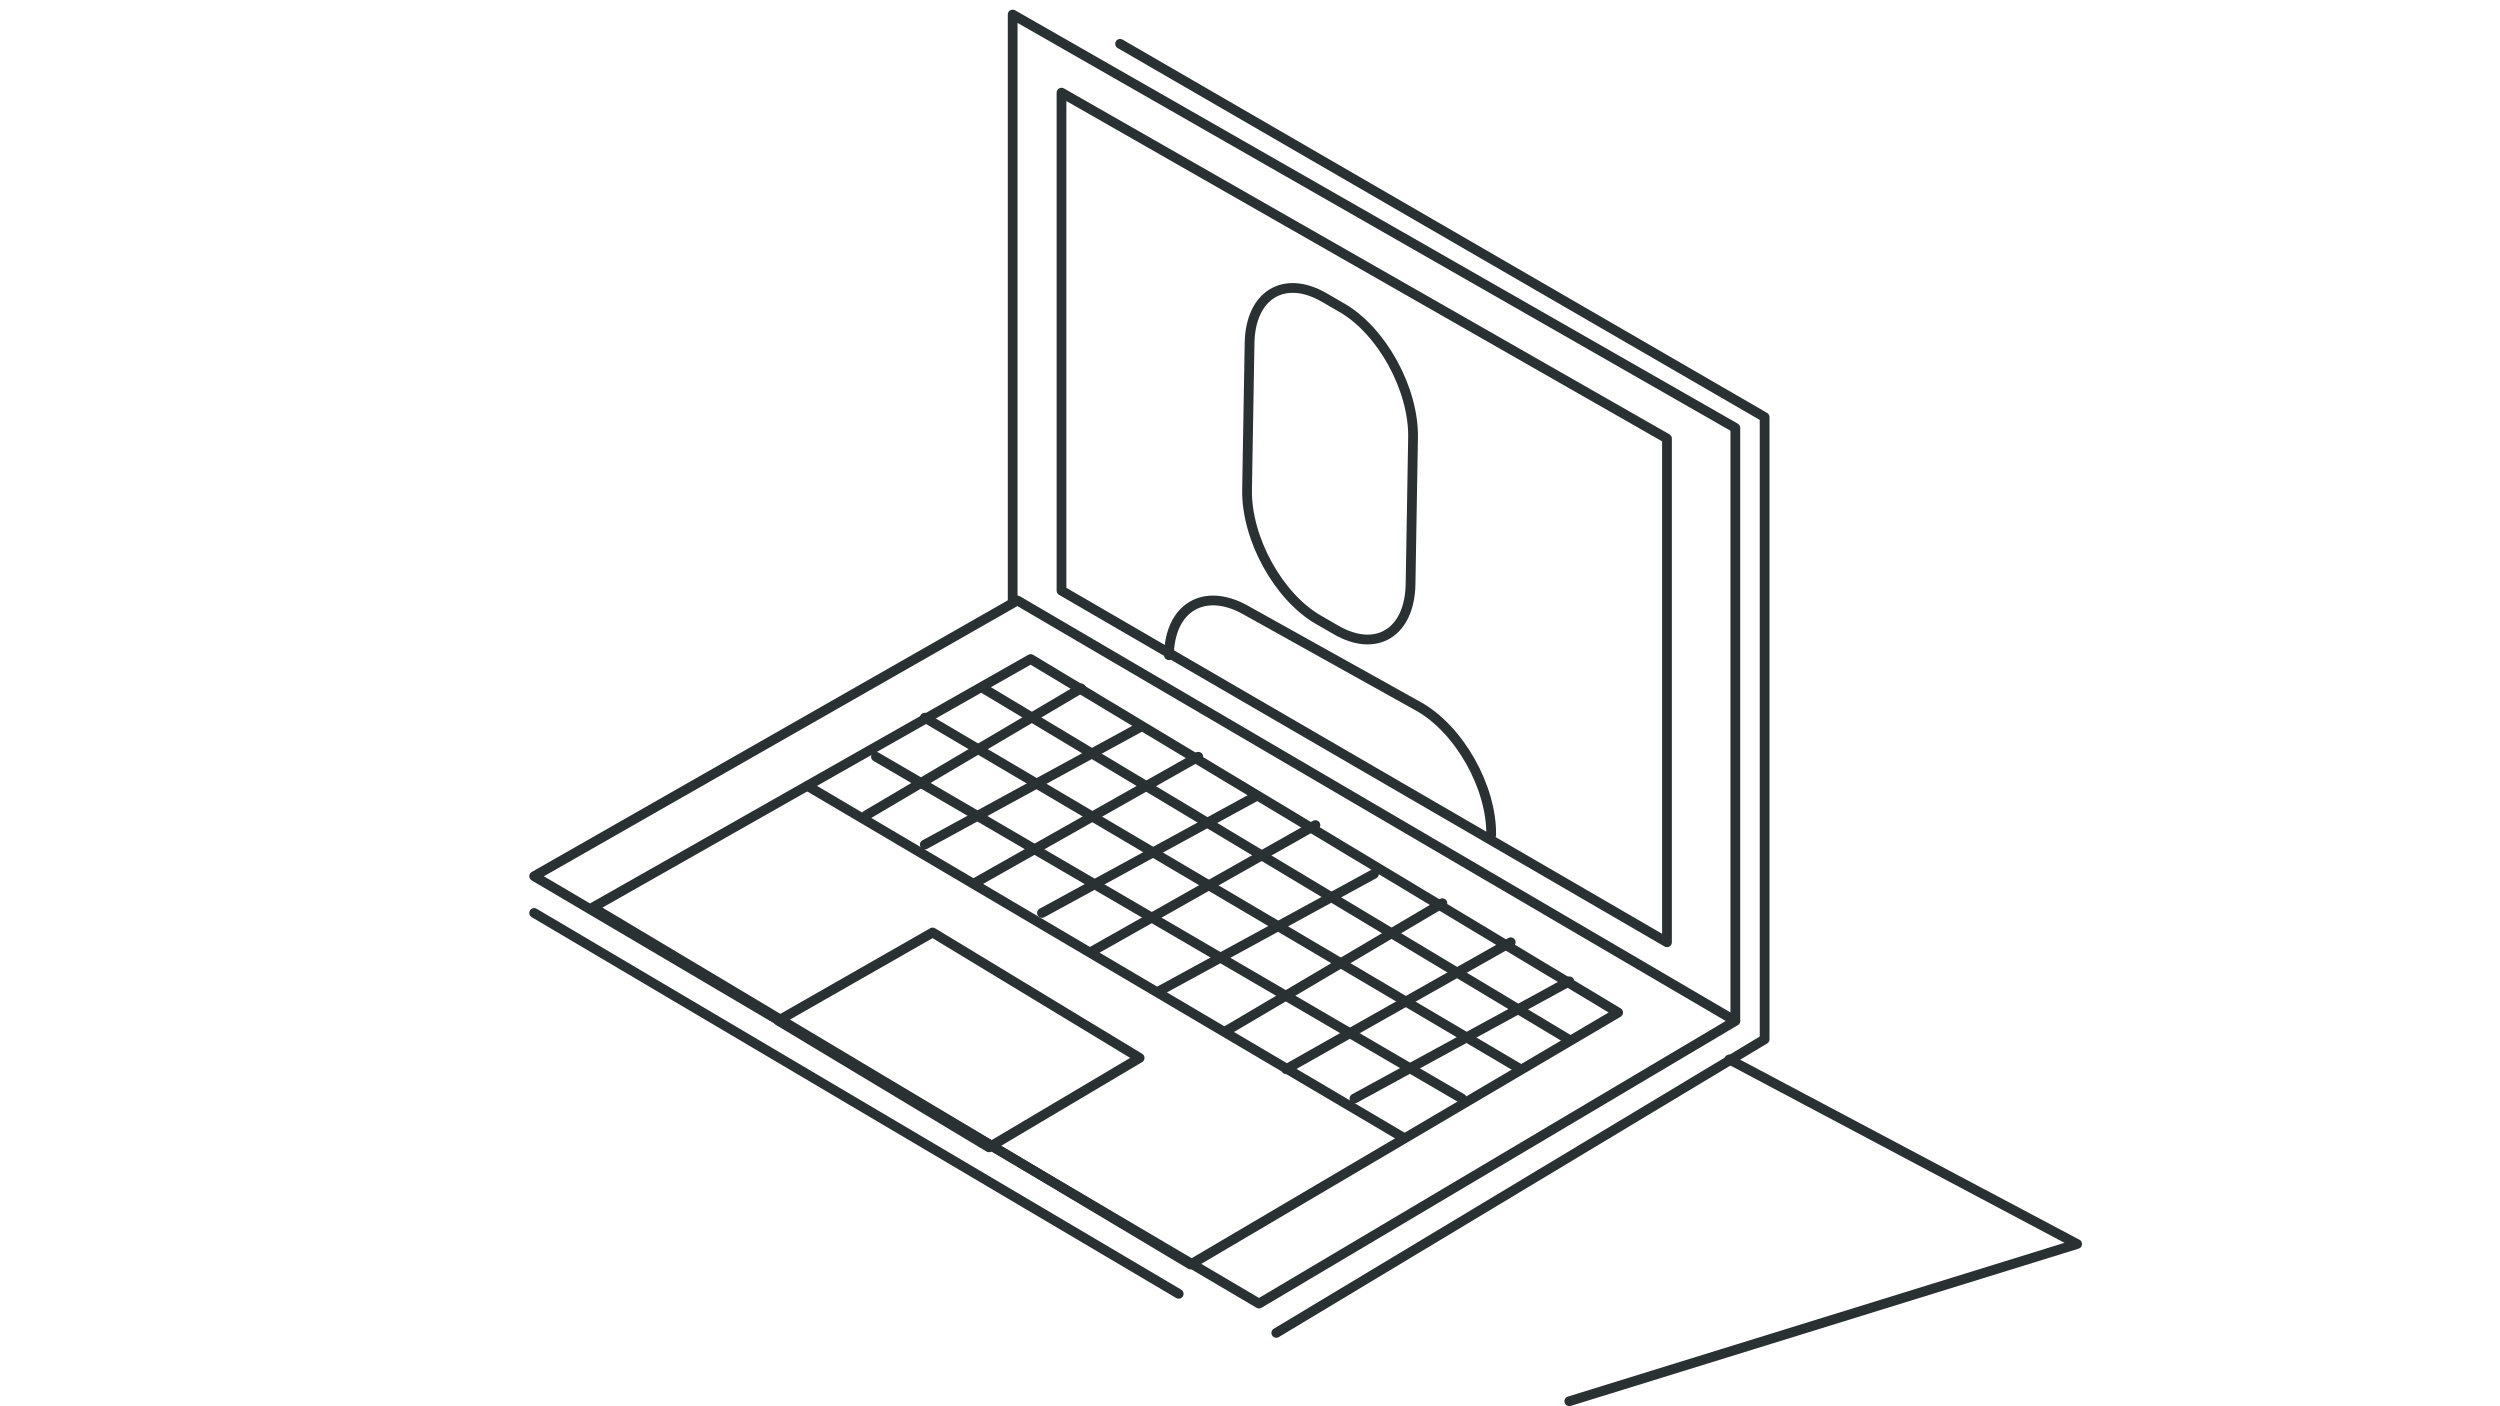 <svg fill="none" height="144" viewBox="0 0 256 144" width="256" xmlns="http://www.w3.org/2000/svg"><g stroke="#293133" stroke-linecap="round" stroke-linejoin="round"><path d="m54.698 89.723 74.224 43.764 48.776-28.941-73.517-43.059z"/><path d="m103.698 61.453v-59.966l74 42.329v60.671"/><path d="m170.698 96.487v-51.582l-62-35.418v50.995z"/><path d="m60.698 92.926 44.842-25.439 60.158 36.197-43.786 25.803z"/><path d="m79.698 104.514 15.802-9.027 21.198 12.845-15.431 9.155z"/><path d="m130.694 136.487 50.004-30.064v-63.71l-66-38.226"/><path d="m54.698 93.487 66 39"/><path d="m177.081 108.487 35.617 18.9-52 16.1"/><path d="m100.698 70.487 60 36"/><path d="m94.698 73.487 61 36"/><path d="m89.698 77.487 60 35"/><path d="m82.698 80.487 61 36"/><path d="m110.698 70.487-22 13"/><path d="m116.698 74.487-22 12"/><path d="m122.698 77.487-23 13"/><path d="m128.698 81.487-22 12"/><path d="m134.698 84.487-23 13"/><path d="m140.698 89.487-22 12"/><path d="m147.698 92.487-22 13"/><path d="m154.698 96.487-23 13"/><path d="m160.698 100.487-22 12"/><path d="m136.85 64.527-1.857-1.071c-4.097-2.36-7.379-8.342-7.294-13.295l.256-15.008c.077-4.932 3.501-7.046 7.591-4.721l1.857 1.078c4.096 2.353 7.378 8.335 7.293 13.288l-.255 15.008c-.078 4.953-3.494 7.074-7.591 4.721z"/><path d="m119.698 67.096c.087-4.882 3.583-6.974 7.774-4.673l17.762 9.904c4.192 2.329 7.528 8.279 7.463 13.161"/></g></svg>